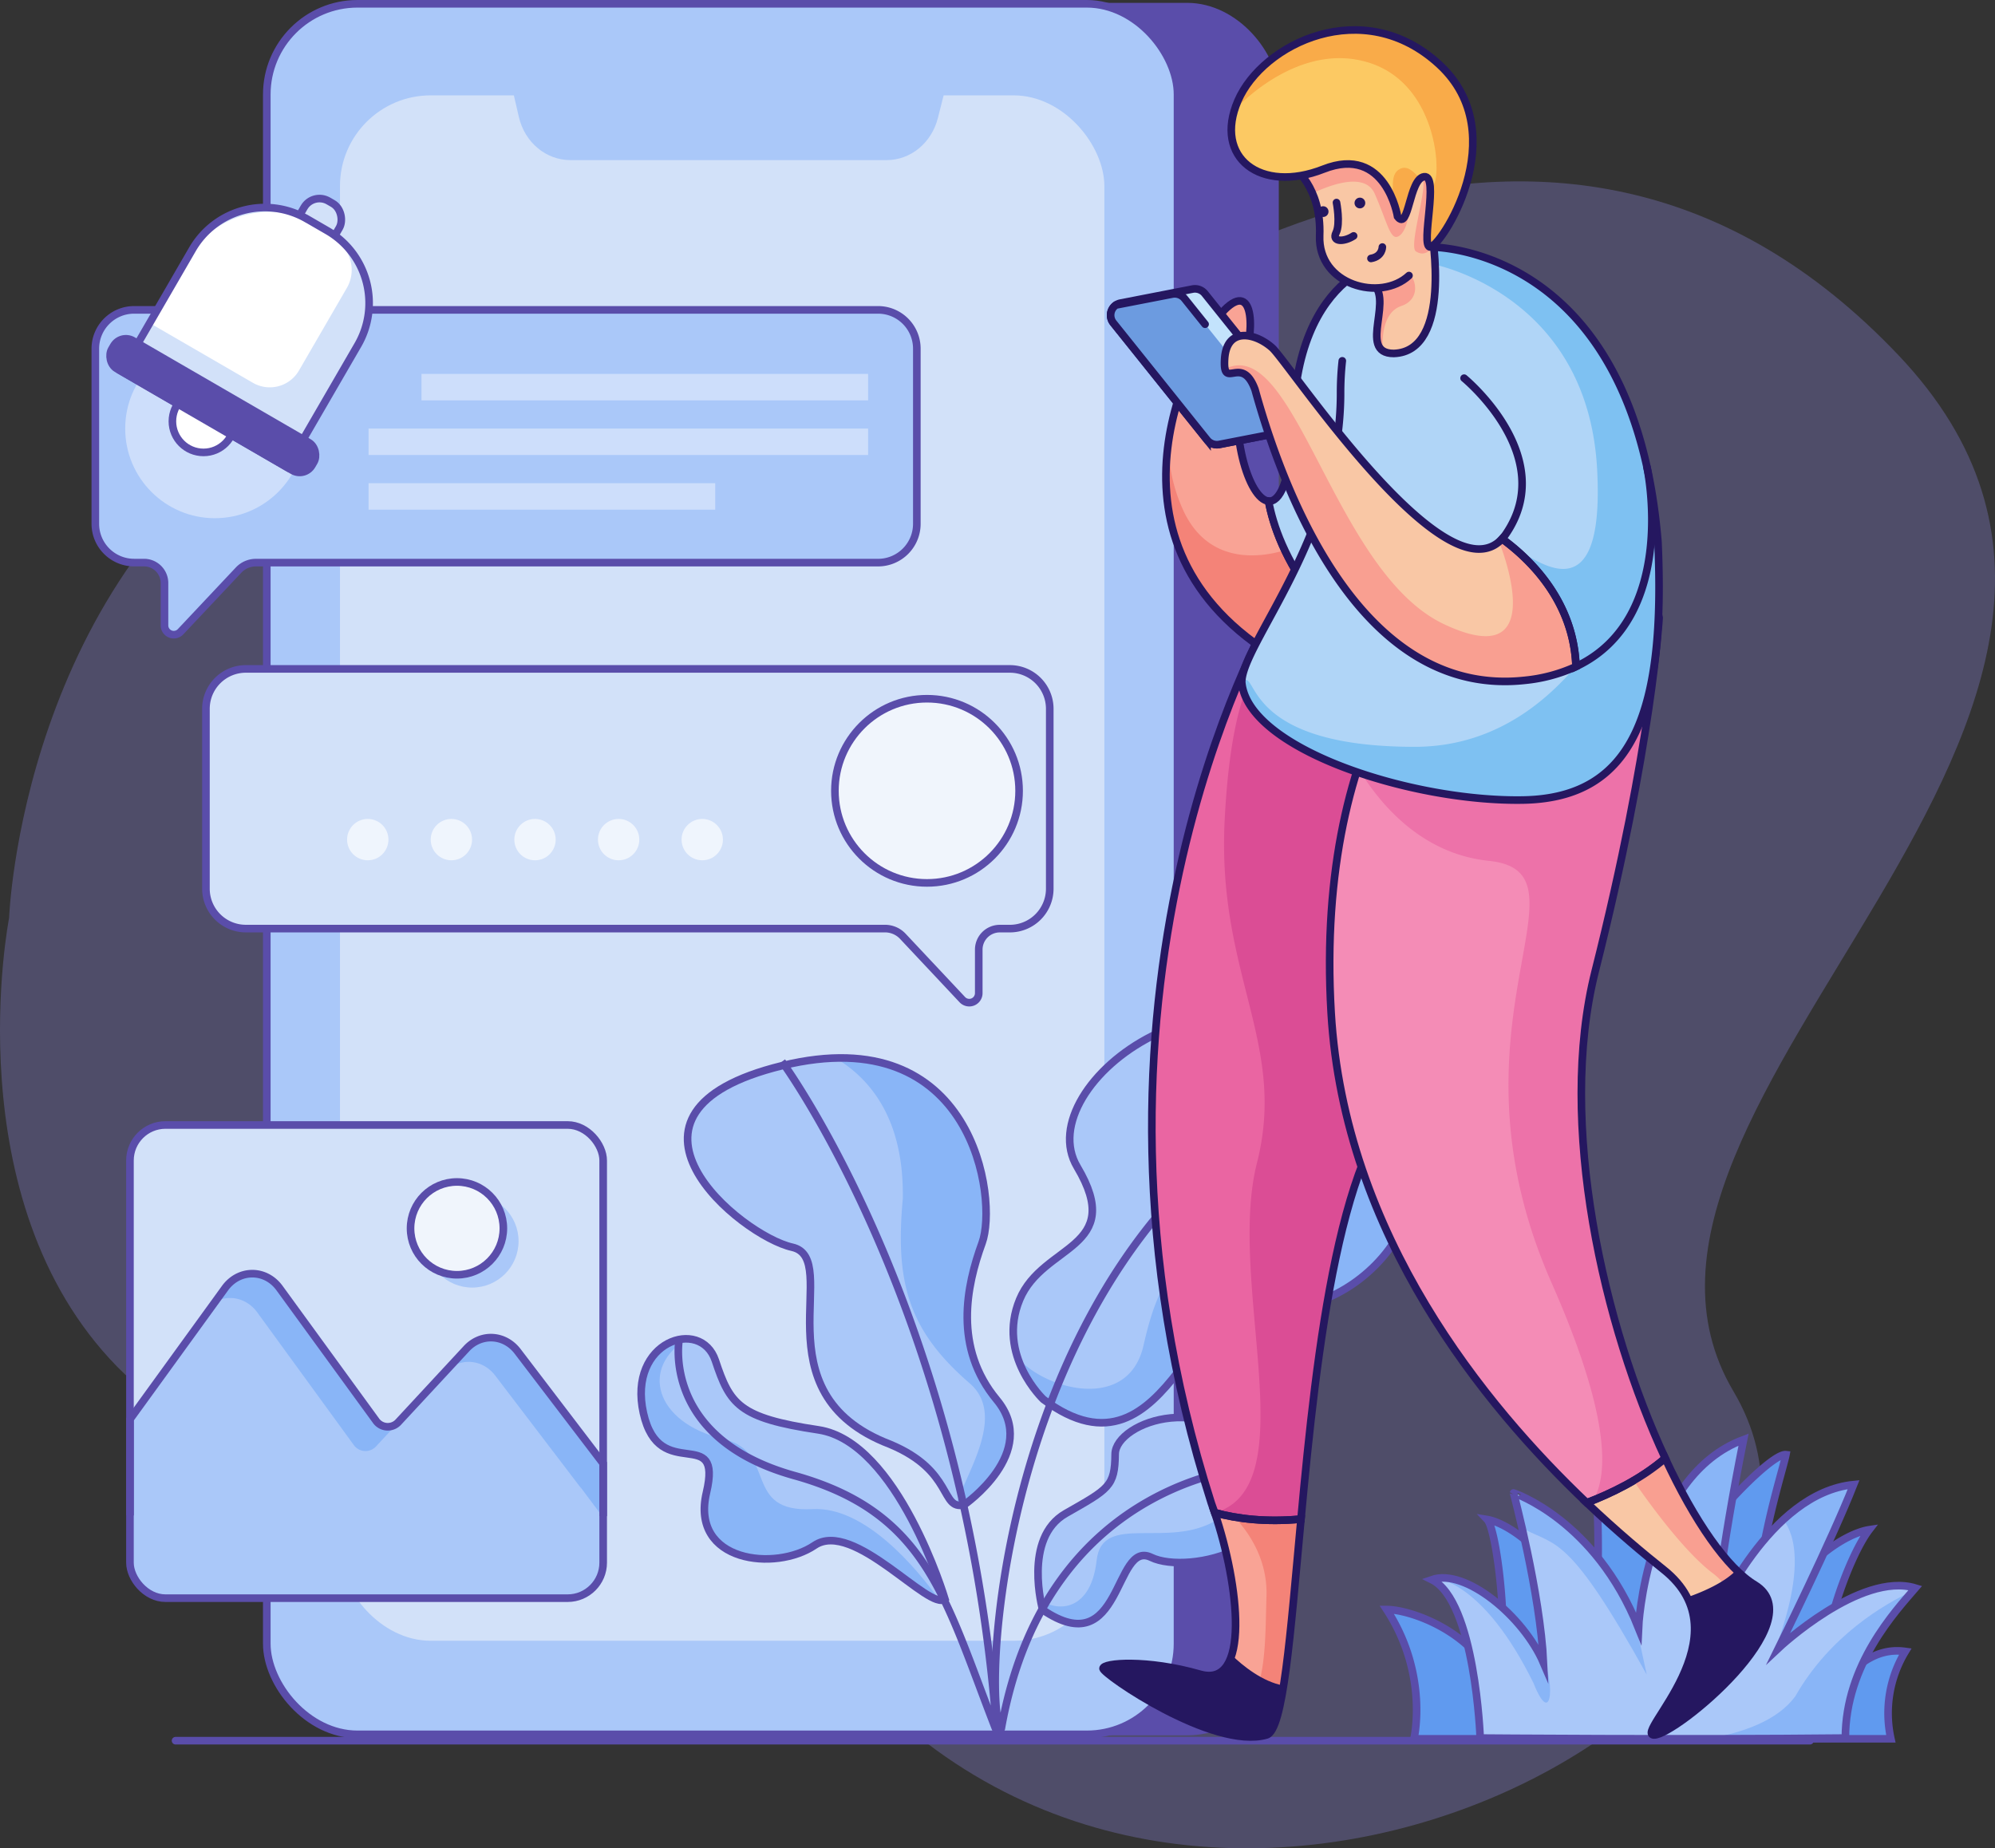 <svg id="Layer_1" data-name="Layer 1" xmlns="http://www.w3.org/2000/svg" viewBox="0 0 1049.73 972.63"><rect x="0" y="0" width="1049.73" height="972.63" fill="#333333" stroke="none"/><path d="M4.78,483.15s6.41-180,148.34-266,202.74,109,325.19,18.4S820.2-1.26,998.81,186.79s-177.19,392.8-86.69,545.38S654.8,1087.28,459.29,892.48C262.7,696.62,147.83,807.25,61.69,719.23S4.78,483.15,4.78,483.15Z" fill="#9e97fc" opacity="0.27"/><rect x="193.17" y="2" width="479.21" height="910.67" rx="47.72" fill="#5a4daa" stroke="#5a4daa" stroke-miterlimit="10"/><rect x="140.38" y="2" width="479.21" height="910.67" rx="47.72" fill="#aac8f9" stroke="#5a4daa" stroke-miterlimit="10" stroke-width="4"/><rect x="178.89" y="50.18" width="402.2" height="813.23" rx="47.72" fill="#d2e1f9"/><path d="M466.59,84.25H300.07c-12.8,0-24-9.37-27.06-22.74l-6.73-29H501l-7.5,29.58C490.19,75.19,479.16,84.25,466.59,84.25Z" fill="#aac8f9"/><path d="M994.94,915H744s8-33.73-14.35-68c12.41,0,44.18,11.18,56,36.74,10.39-6.79,2.71-78-3.08-84.12,10.75,1.76,38,18.43,56.23,63.17,3.31-33.34,3.31-93.88-4.13-105.28C847.91,761.07,878.5,797,881,829.5c10.75-22.81,50.44-64.93,58.71-64-1.65,8.78-19,60.54-15.71,100.9,19.85-44.74,48-59.66,59.54-61.41-10.75,14-28.12,60.54-24,88.61,13.23-12.28,24-27.2,43-24.56A62.68,62.68,0,0,0,994.94,915Z" fill="#609aef" stroke="#5a4daa" stroke-miterlimit="10" stroke-width="4"/><path d="M549,736.39s-24.69-23.14-12.46-52.56,56-26.49,30.25-69.79,80.53-123.66,150.59-49.78S698.16,699.34,670.72,685C630.17,663.8,616.68,787,549,736.39Z" fill="#aac8f9"/><path d="M701,550.16c13,29,22.91,69.42-16.21,80.83-62.88,18.35-74.51,39.22-83.09,77-8.2,36-53.33,22.61-66.44,6.06A57.84,57.84,0,0,0,549,736.39C616.68,787,630.17,663.8,670.72,685c27.44,14.34,116.68-46.85,46.62-120.74A105.12,105.12,0,0,0,701,550.16Z" fill="#89b5f7"/><path d="M549,736.39s-24.69-23.14-12.46-52.56,56-26.49,30.25-69.79,80.53-123.66,150.59-49.78S698.16,699.34,670.72,685C630.17,663.8,616.68,787,549,736.39Z" fill="none" stroke="#5a4daa" stroke-miterlimit="10" stroke-width="4"/><path d="M548.64,847.14s-10.58-37.75,12.13-50.71,25.84-14.19,26-31.23,52.34-35.88,77,6.42-38.37,57.47-58.06,47.9S590.67,875.71,548.64,847.14Z" fill="#aac8f9"/><path d="M642.34,750.88c7.37,14.24,15.71,37.68-1.55,48.62-25.72,16.32-60.91-4.12-63.76,21.59s-19.35,27.82-29.53,20.85c.59,3.21,1.14,5.2,1.14,5.2,42,28.57,37.36-37.19,57.05-27.62s82.74-5.59,58.06-47.9C657.84,761.48,650.33,754.86,642.34,750.88Z" fill="#89b5f7"/><path d="M548.64,847.14s-10.58-37.75,12.13-50.71,25.84-14.19,26-31.23,52.34-35.88,77,6.42-38.37,57.47-58.06,47.9S590.67,875.71,548.64,847.14Z" fill="none" stroke="#5a4daa" stroke-miterlimit="10" stroke-width="4"/><path d="M507.29,791.91s40-27.75,17.2-55.25-16.05-59.81-7.72-82.62-4.33-117.95-105.19-93.26-21.71,89.56,5.23,95.54S397.59,733,468.27,760C502.05,774.09,494.66,794.73,507.29,791.91Z" fill="#aac8f9"/><path d="M524.49,736.66c-22.8-27.49-16.05-59.81-7.72-82.62,7.49-20.5-2-99.35-77.12-97.26,18.8,11.19,36.07,32.69,35.39,74-4,43.87,2.72,69.06,35.13,97.1,19.23,16.63-1.14,46.2-7.1,64a7.39,7.39,0,0,0,4.22.09S547.29,764.16,524.49,736.66Z" fill="#89b5f7"/><path d="M507.29,791.91s40-27.75,17.2-55.25-16.05-59.81-7.72-82.62-4.33-117.95-105.19-93.26-21.71,89.56,5.23,95.54S397.59,733,468.27,760C502.05,774.09,494.66,794.73,507.29,791.91Z" fill="none" stroke="#5a4daa" stroke-miterlimit="10" stroke-width="4"/><path d="M497.22,841.43s-24.76-82.75-66.62-89S384.08,739,376.43,716s-46.34-10.24-37.88,27.62,41.8,5.17,33.17,41.84,36.35,41.66,56.88,27.76S489.08,848.27,497.22,841.43Z" fill="#aac8f9"/><path d="M427.56,794.14c-37.16,2-18.33-30.14-46.74-36.83-36.67-8.64-44.07-38.09-19.09-52.75h0c-13.19-.52-28.88,13.59-23.18,39.09,8.46,37.87,41.8,5.17,33.17,41.84s36.35,41.66,56.88,27.76c18.72-12.67,53.55,26.84,65.74,28.76C482.19,825.13,455.12,792.63,427.56,794.14Z" fill="#89b5f7"/><path d="M497.22,841.43s-24.76-82.75-66.62-89S384.08,739,376.43,716s-46.34-10.24-37.88,27.62,41.8,5.17,33.17,41.84,36.35,41.66,56.88,27.76S489.08,848.27,497.22,841.43Z" fill="none" stroke="#5a4daa" stroke-miterlimit="10" stroke-width="4"/><path d="M663.75,771.62s-112.83,3-136.86,137.87a.45.45,0,0,1-.88.07c-10.92-35,10.44-284.09,191.33-345.3" fill="none" stroke="#5a4daa" stroke-miterlimit="10" stroke-width="4"/><path d="M411.46,558.66S507.53,688.91,524.33,909.4a.28.28,0,0,1-.54.12c-26.72-68.85-36-113.55-105.72-133-70.27-19.57-60.71-71.65-60.71-71.65" fill="none" stroke="#5a4daa" stroke-miterlimit="10" stroke-width="4"/><path d="M862.15,856.7s3.51-79.84,55.28-99.14c-12.29,61.41-14.92,93.88-14.92,93.88s28.08-65.81,72.83-70.19c-11.41,29-39.49,86-39.49,86s43-40.36,71.95-31.59C997.27,847.93,971,876,971,914.61c-85.11.88-192.15,0-192.15,0s-2.63-72-25.45-83.35c17.55-6.14,48.26,19.3,58.79,43.87-1.76-36.85-15.79-89.5-15.79-89.5S839.34,799.67,862.15,856.7Z" fill="#aac8f9"/><path d="M796.35,785.63s2.39,1.4,6.14,19.31c16.41,8.48,23.69,3.5,64,76.33-.88-4-5.49-25.79-6.78-30.22C836.47,798.74,796.35,785.63,796.35,785.63Z" fill="#89b5f7"/><path d="M755.88,830.6s24.67,1.53,51,55.06c10.52,26.32,11.26-5.14,3.87-13.54S776,822.05,755.88,830.6Z" fill="#89b5f7"/><path d="M902.75,848.86c.88-8.78,4.39-39.89,14.68-91.3-13.77,5.13-24.12,14.55-31.91,25.6,6.39,14.26,16.26,42.68,12.6,76.17C899.32,857,900.9,853.35,902.75,848.86Z" fill="#89b5f7"/><path d="M935.85,867.23s28.08-57,39.49-86c-14.11,1.38-26.56,8.87-37,18.48,6.07,7.73,12,26.91-6,72.76q2.74-3.53,5.58-7.12C936.59,866.54,935.85,867.23,935.85,867.23Z" fill="#89b5f7"/><path d="M957.06,914.74c4.75-.51,9.41-1.1,13.92-1.77.71-36.29,24.48-63.07,35.54-75.85-15.1,7-43.81,23.76-61.89,55.56-9.37,12.71-27.46,19.17-46.26,22.31C917.74,915,937.76,914.89,957.06,914.74Z" fill="#89b5f7"/><path d="M862.15,856.7s3.51-79.84,55.28-99.14c-12.29,61.41-14.92,93.88-14.92,93.88s28.08-65.81,72.83-70.19c-11.41,29-39.49,86-39.49,86s43-40.36,71.95-31.59C997.27,847.93,971,876,971,914.61c-85.11.88-192.15,0-192.15,0s-2.63-72-25.45-83.35c17.55-6.14,48.26,19.3,58.79,43.87-1.76-36.85-15.79-89.5-15.79-89.5S839.34,799.67,862.15,856.7Z" fill="none" stroke="#5a4daa" stroke-miterlimit="10" stroke-width="4"/><line x1="92.38" y1="916" x2="952.38" y2="916" fill="none" stroke="#5a4daa" stroke-linecap="round" stroke-miterlimit="10" stroke-width="4"/><path d="M684.55,799.39c8.22-89,20.71-201.9,59.83-227.39,66-43,32.37-284.19-77-246,0,0-115,199-30,465q.9,2.46,1.77,5C651.14,799.29,666.2,801.11,684.55,799.39Z" fill="#ea65a2"/><path d="M727.81,335.87c-16.86-6.5-37-4.51-60.43,10.13,0,0-19,5-23,86s33,117,17,180,26,170-22,184l-.15,0c12,3.25,27,5.06,45.32,3.34,8.22-89,20.71-201.9,59.83-227.39a47.59,47.59,0,0,0,9.23-8,46.85,46.85,0,0,1,5.5-7.06C793.38,505.86,780.26,378.28,727.81,335.87Z" fill="#db4d95"/><path d="M631.38,881c-28-8-51-6-51-3s58,43,86,35c8.88-2.54,12.52-52.44,18.17-113.61-18.35,1.72-33.41-.1-45.4-3.36C652,834,658.18,888.66,631.38,881Z" fill="#f9a395"/><path d="M666.38,913c8.88-2.54,12.52-52.44,18.17-113.61a133,133,0,0,1-35-1.09c7.53,8,17.48,22.3,16.85,41.7-1,31,1,74-34,58-23.27-10.64-37.25-19.94-44.89-22.34-3.88.38-6.33,1.09-6.94,1.93a3.89,3.89,0,0,0-.17.41C580.38,881,638.38,921,666.38,913Z" fill="#f48378"/><path d="M684.55,799.39c8.22-89,20.71-201.9,59.83-227.39,66-43,32.37-284.19-77-246,0,0-115,199-30,465q.9,2.46,1.77,5C651.14,799.29,666.2,801.11,684.55,799.39Z" fill="none" stroke="#251760" stroke-linecap="round" stroke-miterlimit="10" stroke-width="4"/><path d="M631.38,881c-28-8-51-6-51-3s58,43,86,35c8.88-2.54,12.52-52.44,18.17-113.61-18.35,1.72-33.41-.1-45.4-3.36C652,834,658.18,888.66,631.38,881Z" fill="none" stroke="#251760" stroke-linecap="round" stroke-miterlimit="10" stroke-width="4"/><path d="M692.38,316c-16.33-21.23-22.58-39.78-24.89-52.29-10.29-.89-21.55-36.5-14.11-69.71,7.11-18.17,7-47-9-31-15,15-73,119,24,181,13.69,8.88,27.94-1.53,40.76-21.65C701.82,322.67,696,320.72,692.38,316Z" fill="#f9a395"/><path d="M692.38,316A144.89,144.89,0,0,1,676,289.55c-11,3.39-40,8.9-53.65-21.55a85.09,85.09,0,0,1-7.52-35.67c-5.33,36.39,3.4,79.64,53.52,111.67,13.69,8.88,27.94-1.53,40.76-21.65C701.82,322.67,696,320.72,692.38,316Z" fill="#f48378"/><path d="M692.38,316c-16.33-21.23-22.58-39.78-24.89-52.29-10.29-.89-21.55-36.5-14.11-69.71,7.11-18.17,7-47-9-31-15,15-73,119,24,181,13.69,8.88,27.94-1.53,40.76-21.65C701.82,322.67,696,320.72,692.38,316Z" fill="none" stroke="#251760" stroke-linecap="round" stroke-miterlimit="10" stroke-width="4"/><path d="M735.66,135.61S680.38,139,680.38,227c-1.78,27.08-7.19,37.21-12.89,36.71,2.31,12.51,8.56,31.06,24.89,52.29,3.63,4.72,9.44,6.67,16.76,6.35C746.91,263.11,772.44,119.65,735.66,135.61Z" fill="#b0d5f7" stroke="#251760" stroke-linecap="round" stroke-miterlimit="10" stroke-width="4"/><path d="M839.38,511C869.38,392,873,325.07,873,325.07c-4.42-23.94-60.58,6.93-85.58-5.07s-96,61-87,213c6.93,117,80.79,206.71,134.51,257.81,12.37-4.71,28.41-12.31,41.28-23.44C844,698.17,819.12,591.36,839.38,511Z" fill="#f48cb6"/><path d="M876.17,767.37c-32.16-69.2-57-176-36.79-256.37,21.7-86.09,29.58-144.92,32.27-170.88A54.83,54.83,0,0,0,857.38,347c-33.79,22.31-89.11,12.12-123.48,13.19A215.62,215.62,0,0,0,714.49,404c11.83,19.66,33.75,45.32,68.89,49,58,6-27,86,33,222,30.69,69.56,30,100.65,22,114.44C850.15,784.68,864.47,777.49,876.17,767.37Z" fill="#ea65a2" opacity="0.65"/><path d="M870.38,913c11.34,0,84-60,53-79-14.61-8.77-31.75-33.36-47.21-66.63-12.87,11.13-28.91,18.73-41.28,23.44C851,806.1,865.24,817.94,875.38,826,919.38,861,859,913,870.38,913Z" fill="#f9c7a5"/><path d="M839.38,511C869.38,392,873,325.07,873,325.07c-4.42-23.94-60.58,6.93-85.58-5.07s-96,61-87,213c6.93,117,80.79,206.71,134.51,257.81,12.37-4.71,28.41-12.31,41.28-23.44C844,698.17,819.12,591.36,839.38,511Z" fill="none" stroke="#251760" stroke-linecap="round" stroke-miterlimit="10" stroke-width="4"/><path d="M923.38,834c-14.61-8.77-31.75-33.36-47.21-66.63a112.4,112.4,0,0,1-16.65,11.77c8.12,11.8,26.71,37.5,41.86,48.86,20,15,11.15,47-20.93,63.52h0C873.13,904.25,865.73,913,870.38,913,881.72,913,954.38,853,923.38,834Z" fill="#f99f91"/><path d="M870.38,913c11.34,0,84-60,53-79-14.61-8.77-31.75-33.36-47.21-66.63-12.87,11.13-28.91,18.73-41.28,23.44C851,806.1,865.24,817.94,875.38,826,919.38,861,859,913,870.38,913Z" fill="none" stroke="#251760" stroke-linecap="round" stroke-miterlimit="10" stroke-width="4"/><path d="M752.38,130s107-2,120,155c4,88-12,135-71,136s-145-27-148-62c0-20,52-77,52-152S752.38,130,752.38,130Z" fill="#b0d5f7"/><path d="M801.38,421c59-1,75-48,71-136q-.57-6.81-1.36-13.23a15.47,15.47,0,0,0-1.86,3.12S837.38,393,744.38,393s-82-43-91-34C656.38,394,742.38,422,801.38,421Z" fill="#7ec1f2"/><path d="M770.38,199s50,41,22,82a22,22,0,0,1-2,2.54c14.67,10.69,37.71,32.86,38.89,67.23,54.5-25.68,37.33-105,37.33-105S848.38,138,753.38,130C748.38,143,727.38,182,770.38,199Z" fill="#b0d5f7"/><path d="M753.38,130c-.74,1.93-1.84,4.45-3,7.37a11.49,11.49,0,0,0,3.18,1.54S835.38,154,840.38,247c4.3,79.93-33.51,46.84-47.39,38.5,14.64,11.33,35.16,32.88,36.27,65.27,54.5-25.68,37.33-105,37.33-105S848.38,138,753.38,130Z" fill="#7ec1f2"/><path d="M752.38,130s107-2,120,155c4,88-12,135-71,136s-145-27-148-62c0-20,52-77,52-152a153.06,153.06,0,0,1,.91-17.12" fill="none" stroke="#251760" stroke-linecap="round" stroke-miterlimit="10" stroke-width="4"/><path d="M753.38,122s11,63-20,64c-20,0,2-31-13-38S732.38,102,753.38,122Z" fill="#f9c7a5"/><path d="M737.38,142c-4.7,0-10.15,4.71-14.94,7.29,9.31,7.69-3.52,29.61,5.21,35.33,0,0-2.26-19.62,9.73-23.62S744.38,142,737.38,142Z" fill="#f99f91"/><path d="M753.38,122s11,63-20,64c-20,0,2-31-13-38S732.38,102,753.38,122Z" fill="none" stroke="#251760" stroke-linecap="round" stroke-miterlimit="10" stroke-width="4"/><path d="M680.38,88s15,10,14,36,32,35,47,21,17-39,17-39,8-30-13-33S680.38,61,680.38,88Z" fill="#f9c7a5"/><path d="M686.92,74.3c-4.06,2.92-6.54,7.29-6.54,13.7,0,0,6.08,4.07,10.24,13.73,9.68-4.61,27.71-11.26,32.76.27,7,16,8.26,25.39,13,22,7-5,5-28,11-30s-6.71,35.57-2.36,38.29c3.62,2.25,7,1.42,12.36-6.18a115.49,115.49,0,0,0,1-20.11s3.7-13.89-.56-23.72c-3.05-4.64-7.19-8.11-12.44-9.28-2.28-.33-4.84-.72-7.58-1.14C724.64,70.52,703.38,70.72,686.92,74.3Z" fill="#f99f91"/><path d="M758.38,106s8-30-13-33-65-12-65,15c0,0,15,10,14,36s32,35,47,21" fill="none" stroke="#251760" stroke-linecap="round" stroke-miterlimit="10" stroke-width="4"/><path d="M735.38,114s-6-38-39-25-58-6-45-36,66-56,106-19,0,97-5,96,5-38-3-37S741.38,122,735.38,114Z" fill="#fcc963"/><g opacity="0.92"><path d="M747.22,94.05c-3.21-3.42-6.67-7.43-10.84-5-5.33,3-2.54,11.31-4,15.08a46.5,46.5,0,0,1,3,9.92C740.78,121.2,741.32,99.22,747.22,94.05Z" fill="#f9a846"/><path d="M757.38,34c-40-37-93-11-106,19a48.08,48.08,0,0,0-1.82,4.93c.65-.71,33.2-36.81,70.82-24.93,38,12,38.31,64,33.15,65a3,3,0,0,1-1,0c.88,9.94-3.9,31.22-.12,32C757.38,131,797.38,71,757.38,34Z" fill="#f9a846"/></g><path d="M735.38,114s-6-38-39-25-58-6-45-36,66-56,106-19,0,97-5,96,5-38-3-37S741.38,122,735.38,114Z" fill="none" stroke="#251760" stroke-linecap="round" stroke-miterlimit="10" stroke-width="4"/><path d="M679.39,226.53l-37.8,7.35a6.62,6.62,0,0,1-6.43-2.35l-49.35-61.62a6.5,6.5,0,0,1,3.89-10.44l37.8-7.35a6.65,6.65,0,0,1,6.44,2.35l49.34,61.62A6.49,6.49,0,0,1,679.39,226.53Z" fill="#c3e3fc" stroke="#251760" stroke-linecap="round" stroke-miterlimit="10" stroke-width="4"/><path d="M623.28,157.11a6.62,6.62,0,0,0-6.44-2.35l-29.64,5.76a6.48,6.48,0,0,0-1.39,9.39l49.35,61.62a6.62,6.62,0,0,0,6.43,2.35l29.65-5.76a6.48,6.48,0,0,0,1.39-9.39Z" fill="#6c9be0"/><path d="M634.09,170.61l-10.81-13.5a6.62,6.62,0,0,0-6.44-2.35l-29.64,5.76a6.48,6.48,0,0,0-1.39,9.39l49.35,61.62a6.62,6.62,0,0,0,6.43,2.35l29.65-5.76a6.48,6.48,0,0,0,1.39-9.39" fill="none" stroke="#251760" stroke-linecap="round" stroke-miterlimit="10" stroke-width="4"/><path d="M790.37,283.54c-29.88,32.54-112.19-92.72-121-100.54-9-8-24-11-25,6s9-3,16,16c18,65,60,162,142,153a84,84,0,0,0,26.88-7.23C828.08,316.4,805,294.23,790.37,283.54Z" fill="#f9c7a5"/><path d="M790.37,283.54a17.23,17.23,0,0,1-1.57,1.52c3.43,8.77,25.36,69-28.93,43.43-58.35-27.42-78.53-153.24-115.3-134.3,1.57,6.95,9.8-5.51,15.81,10.81,18,65,60,162,142,153a84,84,0,0,0,26.88-7.23C828.08,316.4,805,294.23,790.37,283.54Z" fill="#f99f91"/><path d="M790.37,283.54c-29.88,32.54-112.19-92.72-121-100.54-9-8-24-11-25,6s9-3,16,16c18,65,60,162,142,153a84,84,0,0,0,26.88-7.23C828.08,316.4,805,294.23,790.37,283.54Z" fill="none" stroke="#251760" stroke-linecap="round" stroke-miterlimit="10" stroke-width="4"/><path d="M770.38,199s50,41,22,82a22,22,0,0,1-2,2.54c14.67,10.69,37.71,32.86,38.89,67.23,54.5-25.68,37.33-105,37.33-105" fill="none" stroke="#251760" stroke-linecap="round" stroke-miterlimit="10" stroke-width="4"/><path d="M703.24,106.59s2.16,11-.23,15.9,4.1,5,9.24,1.65" fill="none" stroke="#251760" stroke-linecap="round" stroke-miterlimit="10" stroke-width="4"/><circle cx="715.55" cy="106.83" r="2.83" fill="#251760"/><circle cx="696.21" cy="111.35" r="2.83" fill="#251760"/><path d="M727.38,130s0,5-6,6" fill="none" stroke="#251760" stroke-linecap="round" stroke-miterlimit="10" stroke-width="4"/><path d="M923.38,834a54,54,0,0,1-9.74-7.79c-6.24,6.55-17.41,11.4-25.91,14.37,17,33.23-27.19,72.42-17.35,72.42C881.72,913,954.38,853,923.38,834Z" fill="#251760"/><path d="M666.38,913c3.76-1.07,6.58-10.65,9-26-11.11-2-21.5-10.48-27.28-16.06-2.59,8.27-7.85,12.58-16.73,10-28-8-51-6-51-3S638.38,921,666.38,913Z" fill="#251760"/><path d="M462,163.06H70.58a20.42,20.42,0,0,0-20.42,20.42v92.15a20.42,20.42,0,0,0,20.42,20.42h5.2a10.77,10.77,0,0,1,10.77,10.77V329.1A4.89,4.89,0,0,0,95,332.45L125.54,300a12.48,12.48,0,0,1,9.09-3.93H462a20.42,20.42,0,0,0,20.42-20.42V183.48A20.42,20.42,0,0,0,462,163.06Z" fill="#aac8f9" stroke="#5a4daa" stroke-linecap="round" stroke-miterlimit="10" stroke-width="4"/><circle cx="113.06" cy="225.51" r="47.18" fill="#fff" opacity="0.41"/><rect x="221.79" y="196.76" width="234.98" height="13.93" fill="#fff" opacity="0.41"/><rect x="193.93" y="225.51" width="262.84" height="13.93" fill="#fff" opacity="0.41"/><rect x="193.93" y="254.27" width="182.41" height="13.93" fill="#fff" opacity="0.41"/><path d="M129.36,352h402a21,21,0,0,1,21,21v94.66a21,21,0,0,1-21,21h-5.34A11.07,11.07,0,0,0,515,499.68v22.89a5,5,0,0,1-8.68,3.44L475,492.65a12.87,12.87,0,0,0-9.34-4H129.36a21,21,0,0,1-21-21V373A21,21,0,0,1,129.36,352Z" fill="#d2e1f9" stroke="#5a4daa" stroke-linecap="round" stroke-miterlimit="10" stroke-width="4"/><circle cx="487.77" cy="416.15" r="48.46" fill="#f0f5fc" stroke="#5a4daa" stroke-miterlimit="10" stroke-width="4"/><circle cx="369.51" cy="441.83" r="10.88" fill="#fff" opacity="0.65"/><circle cx="325.51" cy="441.83" r="10.88" fill="#fff" opacity="0.65"/><circle cx="281.51" cy="441.83" r="10.88" fill="#fff" opacity="0.65"/><circle cx="237.51" cy="441.83" r="10.88" fill="#fff" opacity="0.65"/><circle cx="193.51" cy="441.83" r="10.88" fill="#fff" opacity="0.65"/><rect x="155.37" y="104.3" width="21.44" height="31.5" rx="9.38" stroke-width="4" fill="#d2e1f9" stroke="#5a4daa" stroke-linecap="round" stroke-miterlimit="10" transform="translate(82.56 -67.09) rotate(30.09)"/><path d="M130.92,110.31h12.54a44,44,0,0,1,44,44v74.34a0,0,0,0,1,0,0H86.9a0,0,0,0,1,0,0V154.33a44,44,0,0,1,44-44Z" transform="translate(103.46 -45.94) rotate(30.09)" fill="#d2e1f9"/><path d="M133.05,201.43A17.74,17.74,0,0,0,157.3,195l25.23-43.53.06-.11a18.68,18.68,0,0,0-1.68-21,50,50,0,0,0-14-12.07h0a50.3,50.3,0,0,0-68.73,18.31L78.78,170Z" fill="#fff"/><path d="M130.92,110.31h12.54a44,44,0,0,1,44,44v74.34a0,0,0,0,1,0,0H86.9a0,0,0,0,1,0,0V154.33a44,44,0,0,1,44-44Z" transform="translate(103.46 -45.94) rotate(30.09)" fill="none" stroke="#5a4daa" stroke-linecap="round" stroke-miterlimit="10" stroke-width="4"/><circle cx="107.07" cy="221.71" r="16.36" fill="#fff" stroke="#5a4daa" stroke-linecap="round" stroke-miterlimit="10" stroke-width="4"/><rect x="51.08" y="204.93" width="121.81" height="17.02" rx="7.45" stroke-width="4" fill="#5a4daa" stroke="#5a4daa" stroke-linecap="round" stroke-miterlimit="10" transform="translate(122.09 -27.38) rotate(30.09)"/><rect x="68.38" y="592" width="249" height="249" rx="21.28" fill="#d2e1f9"/><path d="M272.36,711.1c-6.9-9.06-19.24-9.73-26.91-1.47l-35.78,38.58a7.58,7.58,0,0,1-11.95-.8L147.1,677.86c-7.39-10.17-21.32-10.15-28.7,0l-50,69v75.73A18.34,18.34,0,0,0,86.72,841H299a18.34,18.34,0,0,0,18.34-18.34V770.15Z" fill="#89b5f7"/><path d="M233.75,722.43,198,761A7.57,7.57,0,0,1,186,760.2L135.4,690.66c-5.54-7.61-14.74-9.52-22.11-5.72l-44.91,62v75.73A18.34,18.34,0,0,0,86.72,841H299a18.27,18.27,0,0,0,6.08-1,18.55,18.55,0,0,0,.56-4.5V783l-45-59.05C253.76,714.84,241.42,714.17,233.75,722.43Z" fill="#aac8f9"/><path d="M299,841a18.34,18.34,0,0,0,18.34-18.34v-24.2l-11.7-15.6L295.56,841Z" fill="#aac8f9"/><path d="M317.38,797.85v-27.7l-45-59c-6.9-9.06-19.24-9.73-26.91-1.47l-35.78,38.58a7.58,7.58,0,0,1-11.95-.8L147.1,677.86c-7.39-10.17-21.32-10.15-28.7,0l-50,69V797.5" fill="none" stroke="#5a4daa" stroke-miterlimit="10" stroke-width="4"/><rect x="68.38" y="592" width="249" height="249" rx="18.69" fill="none" stroke="#5a4daa" stroke-miterlimit="10" stroke-width="4"/><circle cx="248.44" cy="653.14" r="24.42" fill="#aac8f9"/><circle cx="240.44" cy="646.4" r="24.42" fill="#f0f5fc" stroke="#5a4daa" stroke-miterlimit="10" stroke-width="4"/></svg>